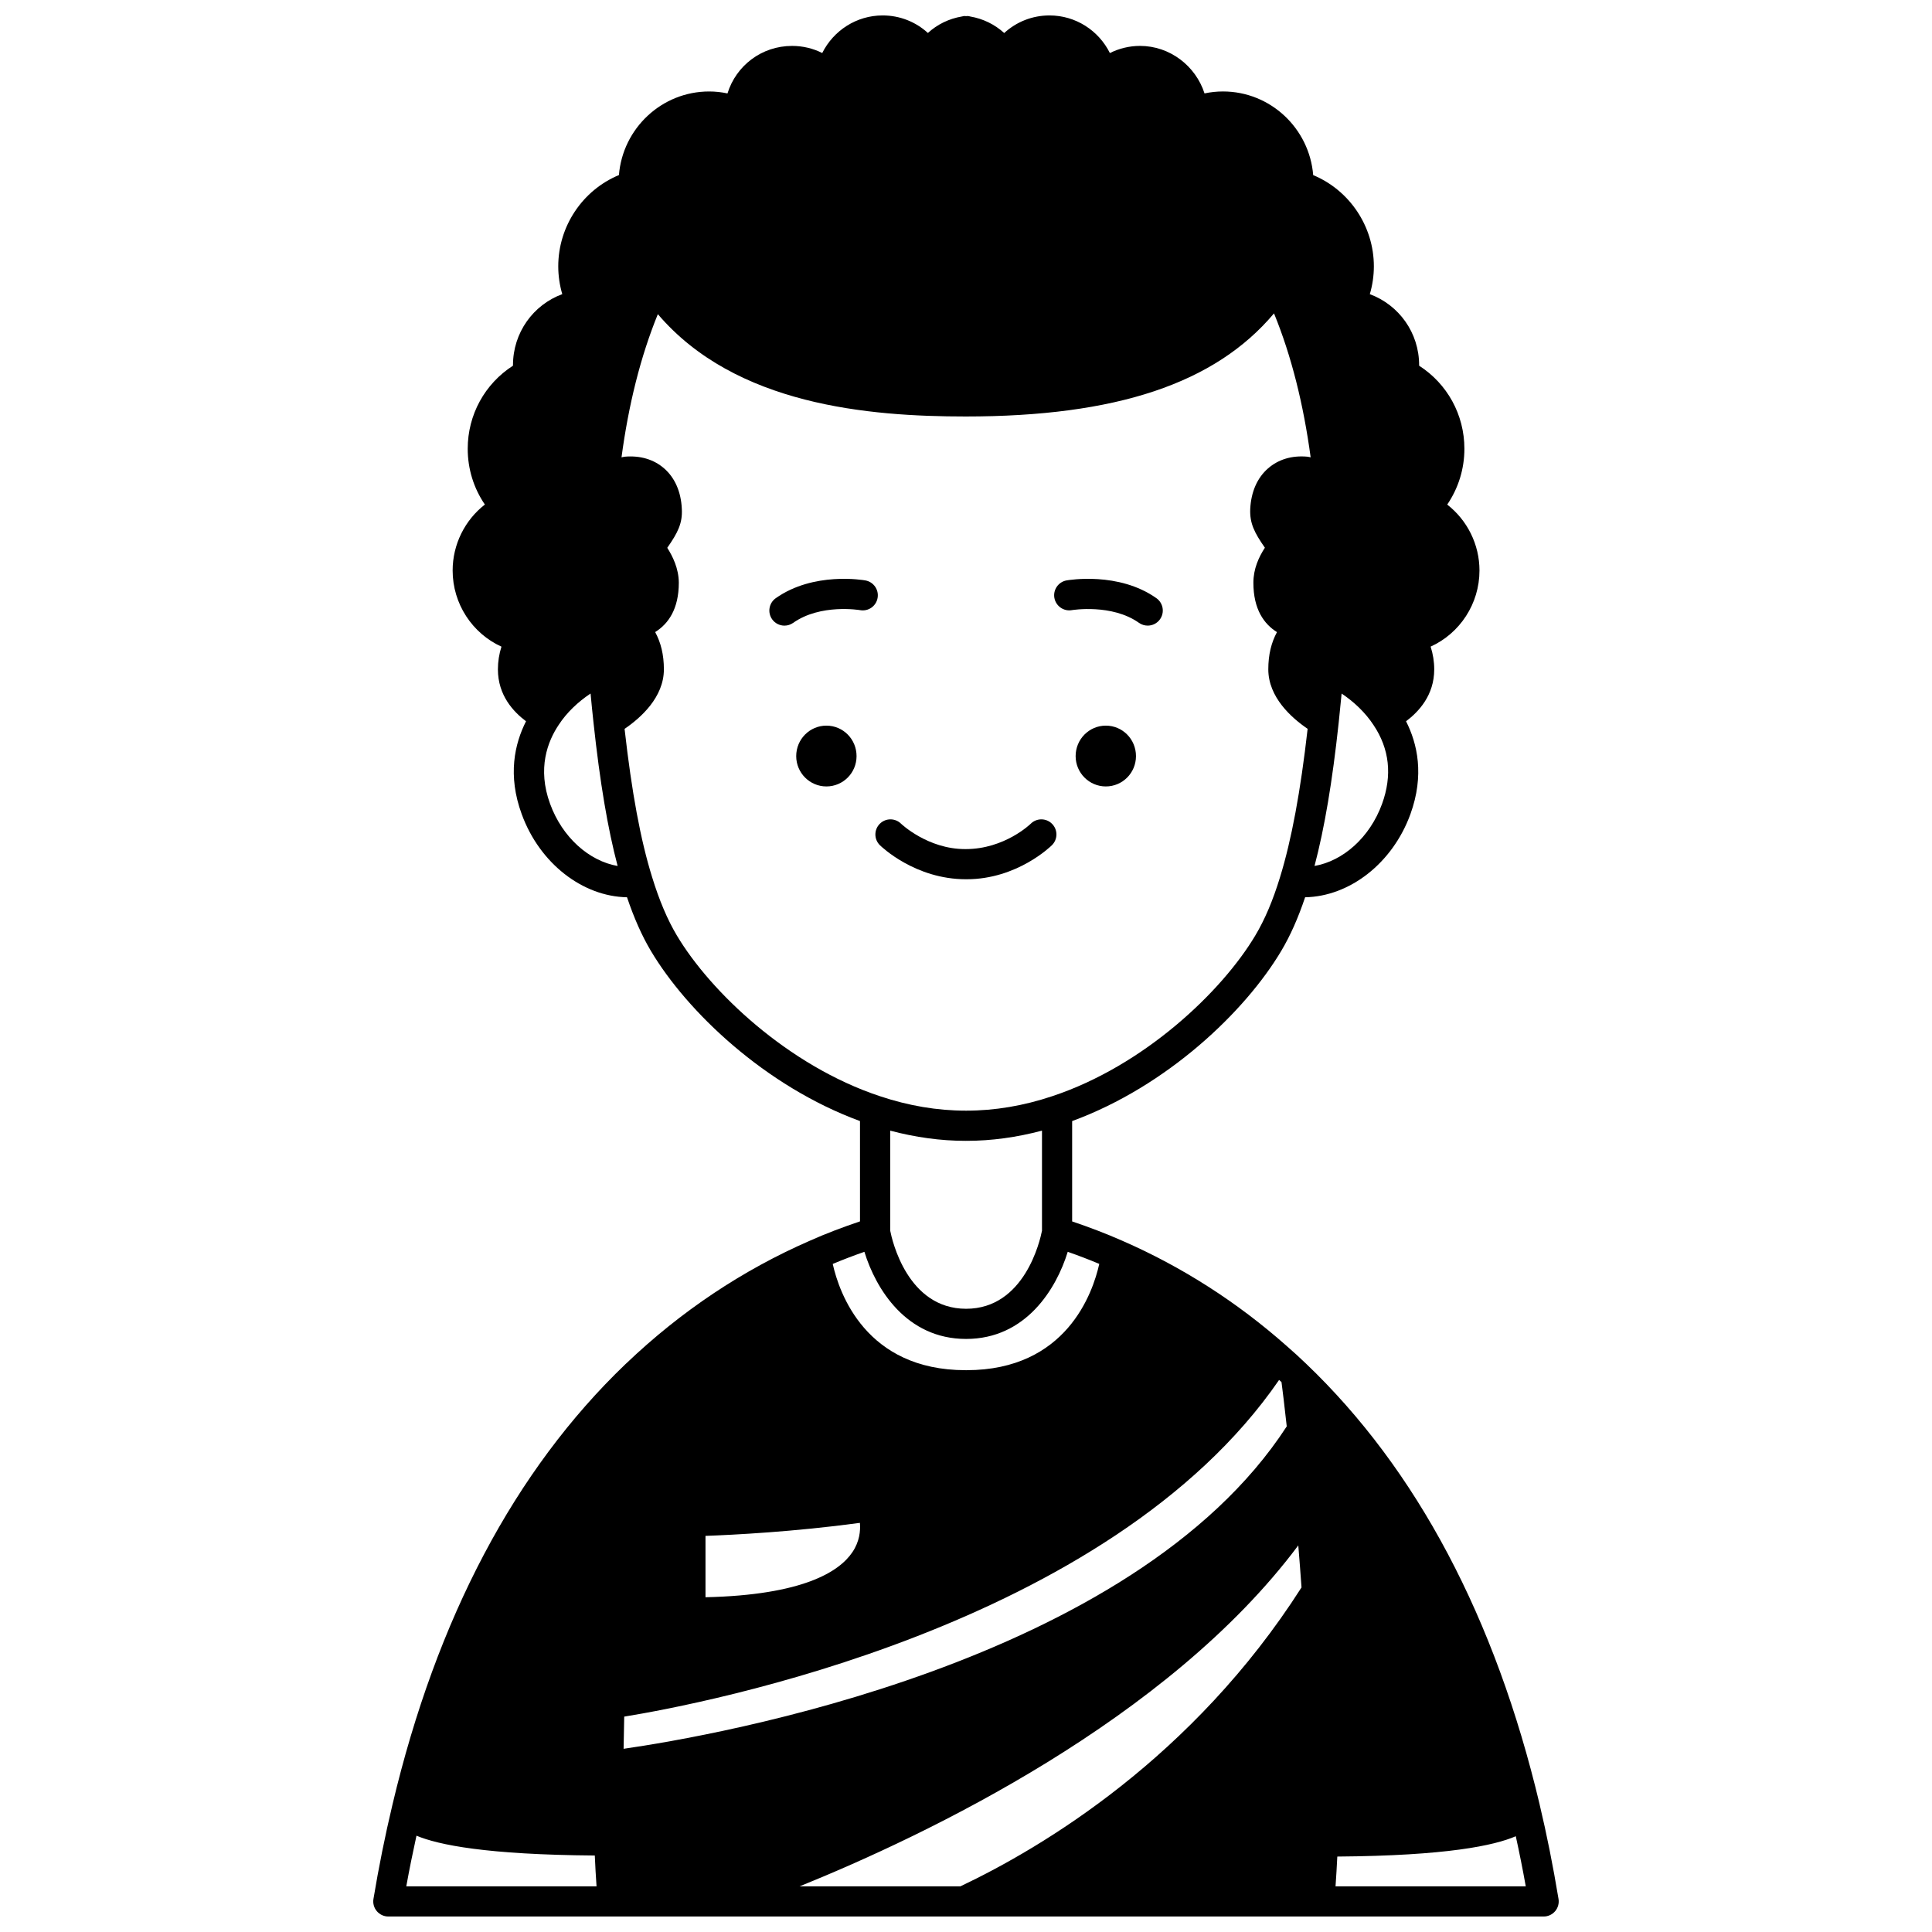 <?xml version="1.0" encoding="UTF-8"?>
<!-- Uploaded to: SVG Repo, www.svgrepo.com, Generator: SVG Repo Mixer Tools -->
<svg width="800px" height="800px" version="1.1" viewBox="144 144 512 512" xmlns="http://www.w3.org/2000/svg">
 <defs>
  <clipPath id="a">
   <path d="m242 148.09h316v503.81h-316z"/>
  </clipPath>
 </defs>
 <path d="m437.05 336.3c-4.398 0-7.996 3.598-7.996 8.078 0 4.438 3.598 8.035 7.996 8.035 4.438 0 7.996-3.598 7.996-8.035 0-4.477-3.559-8.078-7.996-8.078z"/>
 <path d="m363 336.3c-4.398 0-7.996 3.598-7.996 8.078 0 4.438 3.598 8.035 7.996 8.035 4.438 0 7.996-3.598 7.996-8.035 0-4.477-3.559-8.078-7.996-8.078z"/>
 <g clip-path="url(#a)">
  <path d="m552.02 622.22v-0.031c-11.742-49.477-32.555-88.762-61.867-116.77-1.766-1.688-3.5-3.289-5.231-4.777-13.066-11.57-27.695-20.93-43.453-27.809-4.348-1.926-8.766-3.594-13.34-5.144v-26.59c25.199-9.25 45.867-29.055 55.41-45.09 2.418-4.051 4.496-8.762 6.332-14.223 11.773-0.215 23.152-8.984 27.898-22.012 3.769-10.375 1.844-18.73-1.152-24.629 3.328-2.508 7.469-6.871 7.469-13.762 0-2.035-0.324-4.066-0.953-6.023 7.727-3.5 12.945-11.34 12.945-20.168 0-6.91-3.242-13.344-8.547-17.473 2.953-4.336 4.551-9.445 4.551-14.793 0-9.012-4.535-17.219-11.996-22.012v-0.141c0-8.594-5.356-15.965-13.07-18.816 0.707-2.387 1.074-4.879 1.074-7.375 0-10.637-6.473-20.172-16.078-24.176-1.004-12.395-11.344-22.168-23.906-22.168-1.652 0-3.285 0.172-4.894 0.516-2.34-7.277-9.172-12.59-17.098-12.59-2.785 0-5.523 0.664-7.981 1.895-2.957-5.957-9.055-9.969-16-9.969-4.539 0-8.762 1.684-12.008 4.664-2.516-2.301-5.621-3.805-9.004-4.383-0.059-0.016-0.117-0.023-0.176-0.043-0.129-0.02-0.246-0.062-0.375-0.078-0.188-0.027-0.355 0.031-0.539 0.031-0.188 0-0.363-0.059-0.555-0.031-0.133 0.02-0.262 0.062-0.391 0.082-0.055 0.012-0.113 0.02-0.168 0.035-3.402 0.578-6.516 2.082-9.012 4.371-3.246-2.969-7.469-4.648-11.992-4.648-6.938 0-13.035 4.008-16.008 9.961-2.453-1.23-5.164-1.883-7.984-1.883-8.086 0-14.844 5.234-17.129 12.59-1.609-0.344-3.234-0.516-4.863-0.516-12.559 0-22.895 9.766-23.906 22.152-9.602 3.988-16.078 13.535-16.078 24.191 0 2.481 0.363 4.965 1.066 7.363-7.715 2.844-13.062 10.219-13.062 18.824v0.141c-7.461 4.793-11.996 13-11.996 22.012 0 5.348 1.586 10.457 4.547 14.785-5.305 4.125-8.543 10.566-8.543 17.484 0 8.832 5.227 16.684 12.938 20.176-0.625 1.961-0.941 3.988-0.941 6.012 0 6.914 4.125 11.258 7.453 13.762-3.016 5.949-4.938 14.305-1.137 24.633 4.754 13.035 16.137 21.812 27.898 22.008 1.844 5.449 3.914 10.156 6.328 14.215 9.547 16.047 30.223 35.852 55.414 45.094v26.586c-4.648 1.57-9.082 3.242-13.316 5.137-17.805 7.773-34.137 18.684-48.547 32.43-0.012 0.012-0.023 0.023-0.035 0.031-0.098 0.094-0.191 0.176-0.289 0.266-29.238 28.031-49.992 67.27-61.695 116.63-1.945 8.16-3.652 16.594-5.055 25.07-0.191 1.156 0.133 2.344 0.895 3.238 0.77 0.898 1.879 1.414 3.055 1.414h306.16c1.176 0 2.289-0.516 3.051-1.414 0.758-0.895 1.082-2.082 0.895-3.238-1.465-8.844-3.152-17.262-5.008-25.027zm-196.12 21.684c33.609-13.598 97.59-44.098 132.16-90.359 0.297 3.586 0.582 7.316 0.855 11.141-28.801 45.129-68.625 68.887-90.414 79.219zm44.004-197.57c0.039 0 0.074-0.023 0.121-0.023 0.039 0 0.074 0.023 0.121 0.023 6.617 0 13.32-0.934 19.992-2.703v26.527c-0.508 2.586-4.613 20.68-20.109 20.68-15.547 0-19.633-18.207-20.113-20.691v-26.516c6.672 1.773 13.371 2.703 19.988 2.703zm-26.828 29.41c3.012 9.816 11.102 23.09 26.945 23.09 15.848 0 23.926-13.273 26.941-23.09 2.832 0.988 5.621 2.055 8.355 3.199-1.703 7.676-8.711 28.168-35.18 28.168-0.039 0-0.074 0.023-0.121 0.023-0.039 0-0.074-0.023-0.121-0.023-26.461 0-33.5-20.48-35.211-28.156 2.711-1.137 5.508-2.207 8.391-3.211zm-42.113 91.543v-16.262c7.207-0.262 23.387-1.07 40.922-3.449 0.18 2.059-0.074 4.93-2 7.781-3.508 5.195-13.148 11.348-38.922 11.93zm152.65-57.012c0.262 1.988 0.766 6.059 1.387 11.73-40.789 62.91-152.04 82.039-175.74 85.445 0.043-2.848 0.094-5.691 0.164-8.527 20.625-3.348 128.52-23.738 173.55-89.227 0.211 0.195 0.426 0.379 0.633 0.578zm26.648-153.24c-3.246 8.906-10.328 15.133-17.898 16.453 2.652-10.066 4.715-22.289 6.398-37.922 0.273-2.523 0.531-5.121 0.781-7.766 3.324 2.215 6.32 5.086 8.441 8.32 4.254 6.328 5.019 13.363 2.277 20.914zm-220.48-0.008c-3.441-9.383-0.66-16.566 2.316-20.984 2.082-3.191 5.078-6.039 8.41-8.25 0.246 2.648 0.508 5.25 0.785 7.773 1.699 15.766 3.758 27.992 6.387 37.93-7.543-1.312-14.648-7.555-17.898-16.469zm33.594 34.883c-2.484-4.168-4.68-9.344-6.543-15.418-3.07-9.844-5.402-22.426-7.312-39.336 4.254-2.898 10.418-8.355 10.418-15.773 0-3.914-0.812-7.117-2.309-9.879 3.453-2.164 6.266-6.055 6.266-13.109-0.035-3.75-1.621-6.961-3.062-9.219 2.816-4.035 4.066-6.527 3.859-10.316-0.207-4.516-1.824-8.227-4.676-10.719-2.734-2.394-6.34-3.461-10.402-3.117-0.285 0.023-0.613 0.125-0.906 0.172 1.859-13.91 5.031-26.668 9.629-37.941 20.602 24.172 56 27.117 81.57 27.117 39.859 0 66.078-8.719 81.719-27.324 4.613 11.258 7.812 24.094 9.711 38.145-0.289-0.047-0.605-0.145-0.875-0.168-4.106-0.371-7.672 0.719-10.41 3.098-2.859 2.492-4.496 6.195-4.727 10.75-0.156 3.789 1.09 6.273 3.883 10.273-1.637 2.527-3.047 5.625-3.047 9.281 0 7.07 2.84 10.957 6.25 13.09-1.488 2.758-2.297 5.953-2.297 9.859 0 7.414 6.164 12.871 10.422 15.77-1.875 16.543-4.269 29.465-7.324 39.355-1.883 6.152-4.019 11.188-6.535 15.402-8.84 14.852-29.445 34.516-53.812 42.598-7.586 2.543-15.234 3.832-22.723 3.832-0.039 0-0.074 0.023-0.121 0.023-0.039 0-0.074-0.023-0.121-0.023-7.484 0-15.129-1.289-22.734-3.836-24.348-8.074-44.949-27.738-53.789-42.586zm-69.004 238.57c5.859 2.441 18.527 5.035 47.258 5.25 0.117 2.715 0.27 5.438 0.461 8.172h-50.418c0.809-4.519 1.73-8.988 2.699-13.422zm243.56 13.422c0.184-2.59 0.34-5.223 0.469-7.894 29.059-0.219 41.594-2.926 47.301-5.387 0.934 4.285 1.828 8.68 2.644 13.277z"/>
 </g>
 <path d="m428.07 305.69c0.105-0.02 10.578-1.727 17.773 3.371 0.703 0.496 1.512 0.734 2.309 0.734 1.25 0 2.488-0.582 3.266-1.688 1.277-1.805 0.848-4.297-0.953-5.578-10.008-7.082-23.246-4.809-23.812-4.715-2.172 0.391-3.617 2.469-3.231 4.641 0.398 2.172 2.477 3.625 4.648 3.234z"/>
 <path d="m373.34 297.82c-0.551-0.102-13.754-2.375-23.766 4.715-1.801 1.277-2.227 3.769-0.953 5.578 0.781 1.098 2.016 1.688 3.266 1.688 0.797 0 1.602-0.238 2.309-0.734 7.238-5.129 17.641-3.394 17.742-3.371 2.191 0.387 4.246-1.059 4.633-3.231 0.387-2.172-1.055-4.25-3.231-4.644z"/>
 <path d="m399.98 377.01h0.207c13.316 0 22.223-8.664 22.59-9.031 1.57-1.555 1.582-4.082 0.031-5.652-1.551-1.574-4.086-1.582-5.652-0.031-0.07 0.066-6.91 6.723-17.238 6.723h-0.148c-9.918 0-16.926-6.668-16.996-6.742-1.578-1.535-4.094-1.516-5.641 0.059-1.547 1.574-1.527 4.102 0.047 5.652 0.379 0.367 9.316 9.023 22.801 9.023z"/>
</svg>